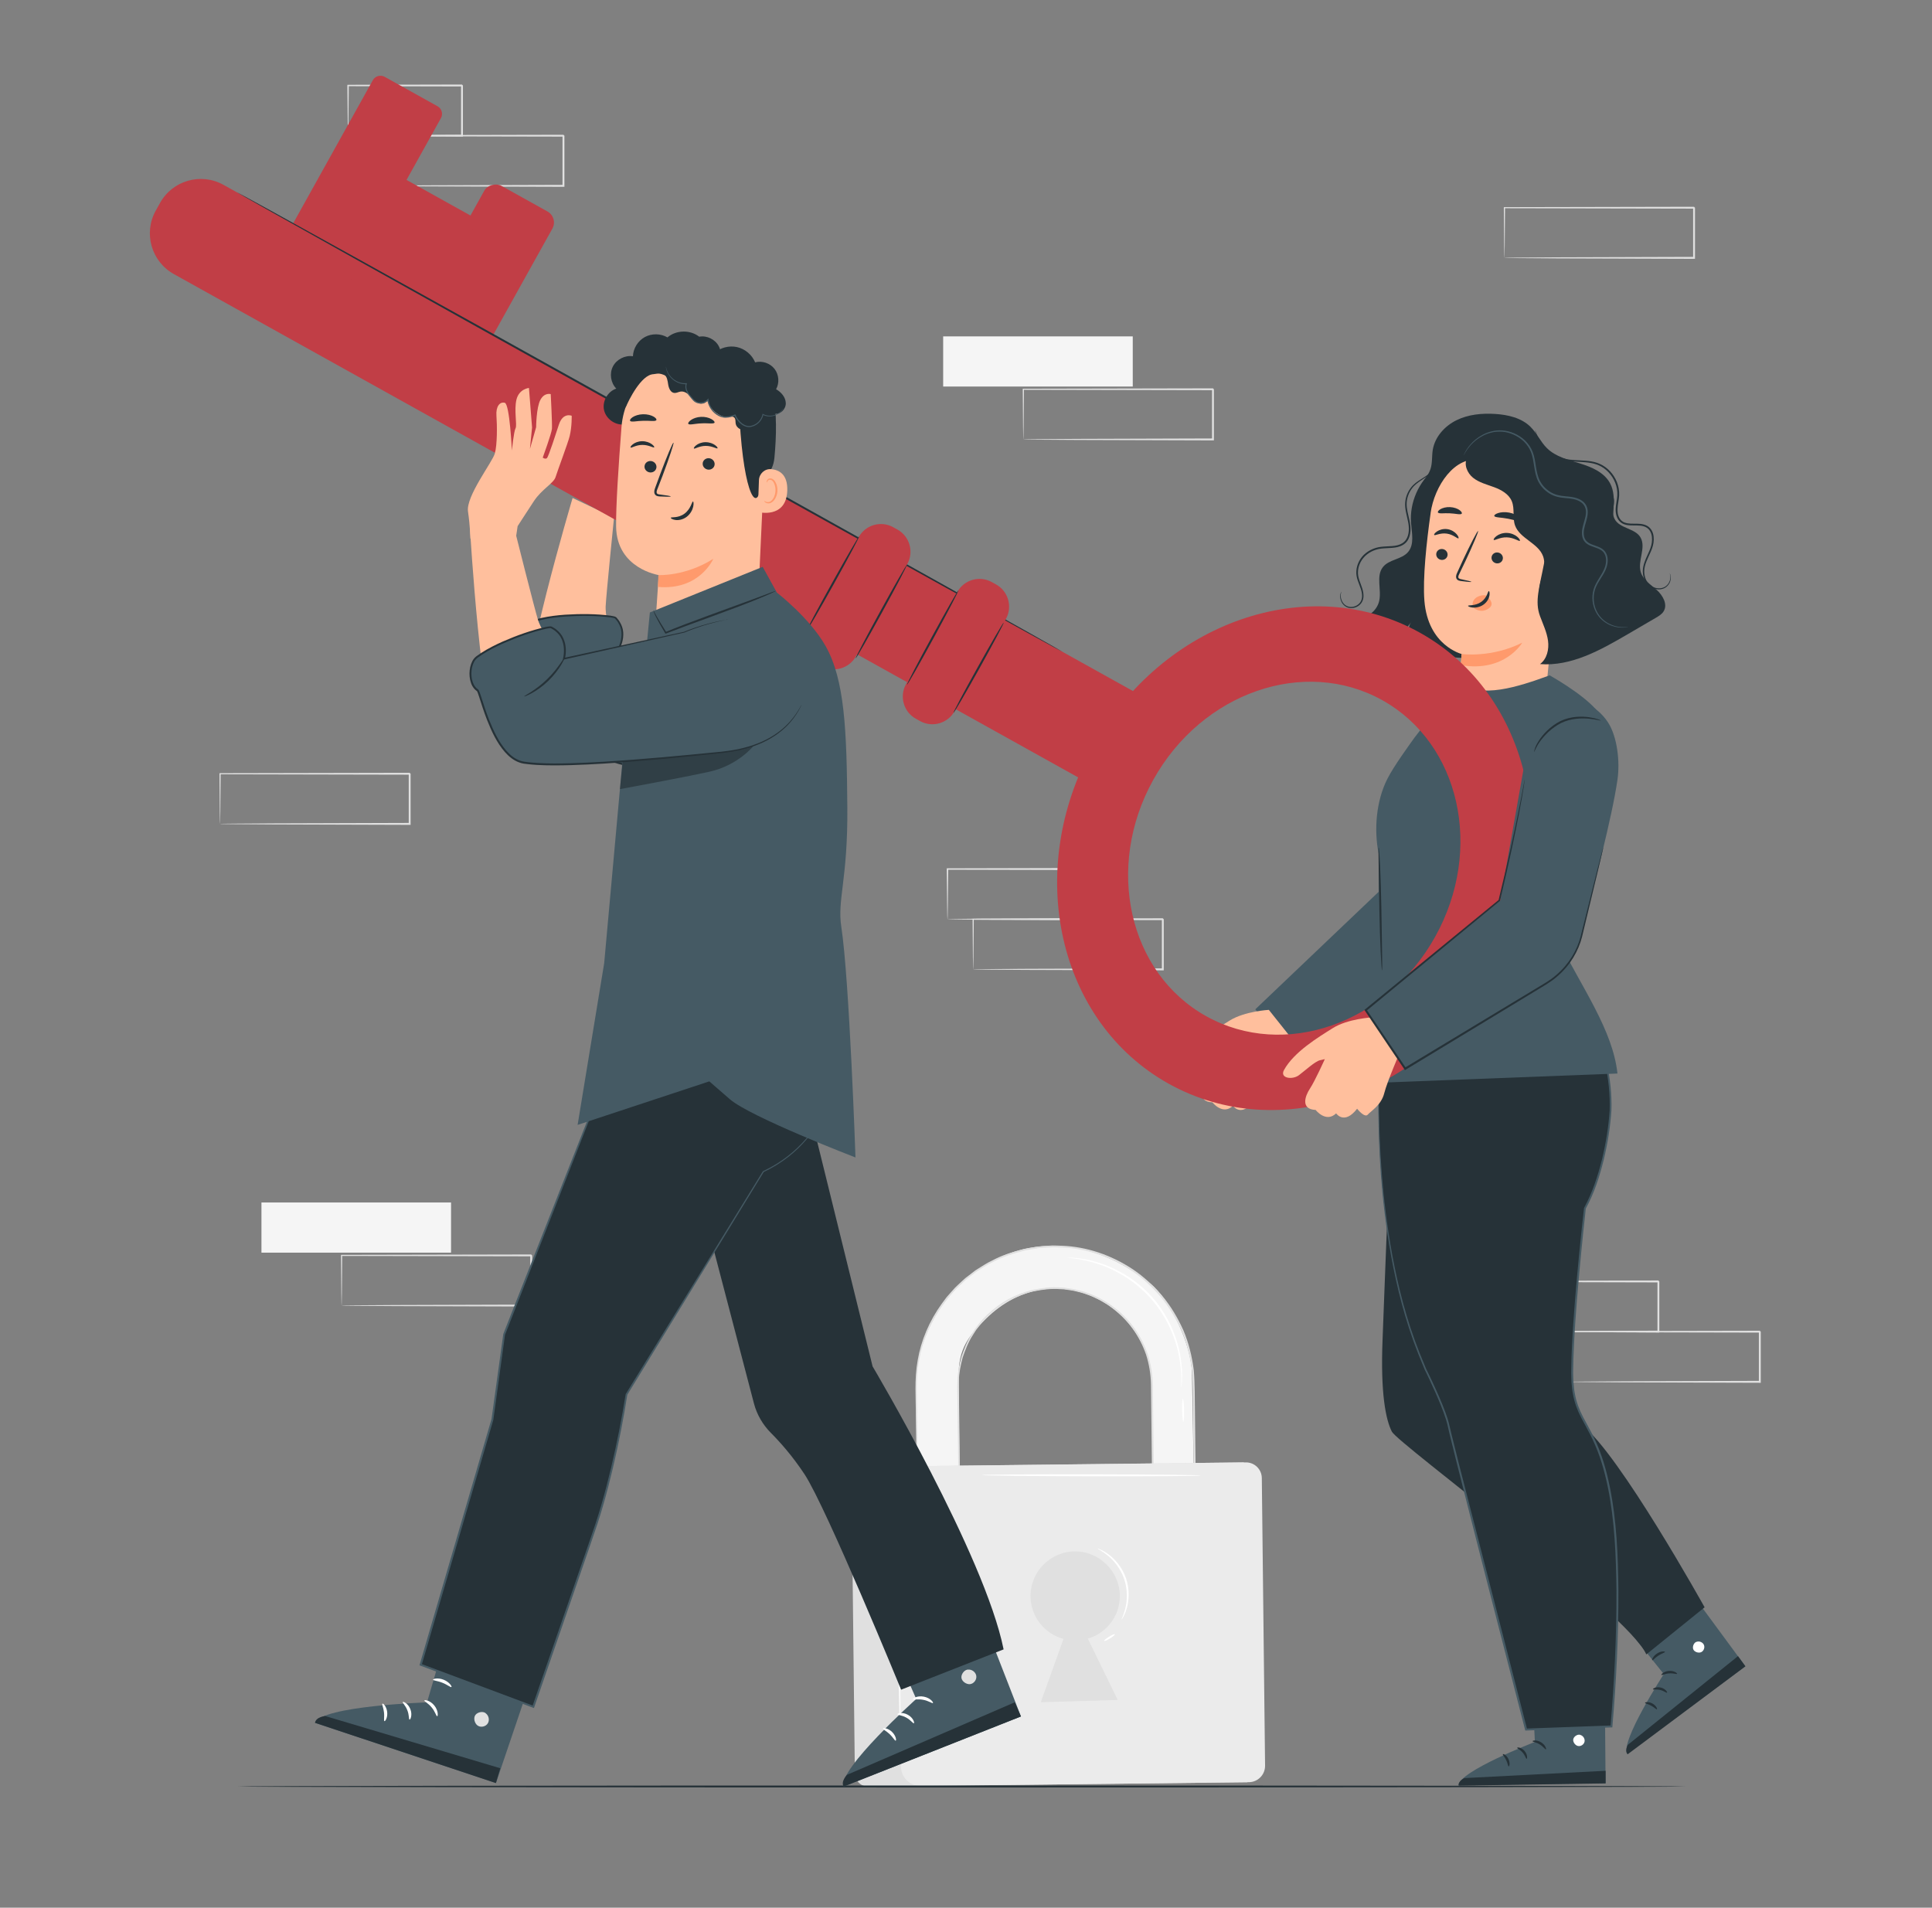 <svg xmlns="http://www.w3.org/2000/svg" viewBox="0 0 495.76 489.54"><rect x="0" y="0" width="495.76" height="489.54" fill="#808080" stroke="none"/><defs><style> .cls-1, .cls-2, .cls-3, .cls-4, .cls-5, .cls-6, .cls-7, .cls-8, .cls-9, .cls-10, .cls-11 { stroke-width: 0px; } .cls-2 { fill: #e0e0e0; } .cls-3 { fill: #f5f5f5; } .cls-4 { fill: #fff; } .cls-12 { opacity: .3; } .cls-5 { fill: #fafafa; } .cls-6 { fill: #263238; } .cls-7 { fill: #ebebeb; } .cls-8 { fill: #ff9a6c; } .cls-9 { fill: #455a64; } .cls-10 { fill: #ffbf9d; } .cls-11 { fill: #c13e46; } </style></defs><g id="Background_Complete" data-name="Background Complete"><path class="cls-2" d="m56.46,211.4s0-.08.02-.23c0-.17,0-.39.02-.66,0-.61.02-1.45.04-2.53.02-2.22.05-5.42.08-9.44l-.15.15c11.11.02,28.78.06,48.65.1-.11-.11.25.25-.24-.25h0v.82s0,.83,0,.83c0,.55,0,1.1,0,1.64,0,1.09,0,2.17,0,3.25,0,2.15,0,4.26,0,6.33l.24-.24c-13.85.04-25.98.08-34.67.11-4.33.03-7.81.05-10.23.07-1.18.01-2.11.02-2.77.03-.3,0-.54.01-.72.02-.16,0-.25.01-.26.02,0,0,.07.01.23.02.18,0,.41,0,.69.02.65,0,1.56.02,2.71.03,2.41.02,5.87.04,10.18.07,8.74.03,20.92.07,34.84.11h.24s0-.24,0-.24c0-2.07,0-4.18,0-6.33,0-1.07,0-2.16,0-3.25,0-.55,0-1.09,0-1.64v-.83s0-.41,0-.41v-.39h0v-.02h0c-.5-.5-.14-.14-.25-.25-19.87.04-37.54.07-48.65.1h-.15s0,.15,0,.15c.04,4.07.06,7.29.08,9.53.02,1.07.03,1.9.04,2.5,0,.26.01.47.02.63,0,.14,0,.21.01.2Z"></path><g><g><g><path class="cls-3" d="m235.74,414.16l11.02,4.73-.74-65.25c-.35-7.81,3.25-11.14,5.2-13.36,17.7-20.13,44.12-5.53,44.35,14.89l.66,58.31,10.71-.12-1.07-61.02c-.08-6.87-5.42-18.8-10.81-23.07-29.8-23.6-60.29.79-60,26.58l.66,58.31Z"></path><path class="cls-2" d="m235.74,414.16s0-.4,0-1.17c0-.77-.01-1.9-.02-3.39-.02-2.98-.06-7.35-.1-12.97-.05-5.62-.11-12.5-.18-20.48-.04-3.99-.08-8.25-.12-12.78.04-4.51-.41-9.33.52-14.27.86-4.93,2.93-9.89,6.14-14.31.41-.55.8-1.11,1.23-1.65.46-.51.92-1.03,1.38-1.55.88-1.08,1.99-1.96,3.01-2.95.52-.49,1.12-.88,1.67-1.33.58-.42,1.11-.91,1.74-1.27,1.23-.75,2.43-1.59,3.78-2.19,2.59-1.4,5.48-2.27,8.42-3.02.75-.12,1.5-.25,2.26-.37l1.13-.19c.38-.04.77-.05,1.15-.08.77-.05,1.54-.09,2.32-.14.78-.01,1.56.05,2.34.07,6.26.22,12.6,2.36,18.08,6.02,2.74,1.85,5.2,4.16,7.4,6.72,2.16,2.61,3.92,5.57,5.33,8.73,1.35,3.19,2.19,6.61,2.62,10.1.3,3.51.22,7.11.29,10.73.16,14.47.33,29.45.5,44.8.02,2.05.05,4.09.07,6.12l.25-.25c-3.64.04-7.23.08-10.71.12l.25.25c-.13-11.6-.26-22.94-.39-33.97-.06-5.51-.13-10.95-.19-16.29-.03-2.67-.06-5.32-.09-7.95-.07-2.65-.49-5.26-1.29-7.74-1.68-4.93-4.82-9.24-8.86-12.19-.51-.35-.99-.77-1.53-1.07l-1.6-.95c-1.11-.53-2.2-1.12-3.37-1.48-1.14-.46-2.33-.71-3.5-1-.59-.12-1.19-.18-1.79-.27l-.89-.13-.9-.04c-2.39-.19-4.75.13-7.02.59-2.27.53-4.42,1.39-6.42,2.45-3.94,2.23-7.24,5.37-9.4,9.07-1.16,1.8-1.91,3.79-2.57,5.74-.53,2-.94,4-.99,6.01-.02.5-.04,1-.06,1.49,0,.49.01.98.02,1.47.01.97.02,1.94.04,2.9.02,1.91.05,3.79.07,5.63.09,7.36.18,14.12.26,20.22.17,12.19.3,21.73.39,28.07l.07-.07c-3.64.06-6.31.1-8.08.13-.88.02-1.53.03-1.98.04-.44.01-.66.02-.66.02,0,0,.2,0,.63,0,.44,0,1.09,0,1.96,0,1.78-.01,4.46-.03,8.12-.05h.07s0-.07,0-.07c-.06-6.34-.14-15.88-.25-28.07-.06-6.1-.13-12.86-.2-20.22-.02-1.84-.04-3.72-.06-5.63,0-.96-.02-1.92-.03-2.9,0-.49,0-.98-.01-1.47.02-.49.04-.98.06-1.47.05-1.97.46-3.95.98-5.92.66-1.92,1.4-3.88,2.55-5.65,2.13-3.63,5.39-6.72,9.27-8.91,1.97-1.04,4.08-1.88,6.32-2.4,2.24-.45,4.56-.76,6.91-.57l.88.04.87.12c.58.09,1.17.15,1.75.27,1.15.29,2.32.53,3.44.98,1.15.36,2.22.94,3.31,1.45l1.57.93c.54.3,1,.7,1.5,1.05,3.96,2.91,7.04,7.14,8.69,11.98.78,2.43,1.2,5,1.26,7.6.03,2.63.06,5.28.09,7.95.06,5.34.12,10.78.18,16.29.12,11.03.25,22.37.38,33.97v.25s.25,0,.25,0c3.48-.04,7.07-.08,10.71-.12h.25s0-.25,0-.25c-.02-2.03-.05-4.07-.07-6.12-.18-15.35-.35-30.33-.51-44.8-.07-3.62,0-7.19-.3-10.77-.44-3.55-1.29-7.01-2.66-10.24-1.43-3.2-3.22-6.2-5.41-8.84-2.24-2.59-4.73-4.93-7.51-6.8-5.56-3.71-11.98-5.87-18.32-6.08-.79-.02-1.58-.08-2.37-.07l-2.69.17c-.49.06-.99.11-1.48.17l-2.25.37c-.35.07-.69.15-1.04.22-2.8.73-5.53,1.59-8,2.93-1.36.61-2.57,1.46-3.82,2.22-.64.36-1.17.86-1.76,1.29-.56.45-1.17.85-1.69,1.34-1.03,1-2.15,1.89-3.04,2.99-.47.53-.93,1.05-1.39,1.57-.43.55-.82,1.12-1.24,1.67-3.23,4.47-5.32,9.49-6.17,14.47-.92,5-.46,9.84-.48,14.36.06,4.54.12,8.82.17,12.82.11,7.99.21,14.88.29,20.51.08,5.61.15,9.97.19,12.94.03,1.47.04,2.59.06,3.35.01.75.03,1.13.03,1.13Z"></path></g><path class="cls-2" d="m218.92,375.83h97.3c1.88,0,3.4,1.52,3.4,3.4v74.93c0,2.07-1.68,3.74-3.74,3.74h-96.96v-82.07h0Z" transform="translate(543.26 830.66) rotate(179.35)"></path><path class="cls-7" d="m234.99,375.74h84.26c2.74,0,4.97,2.23,4.97,4.97v73.04c0,2.24-1.82,4.06-4.06,4.06h-85.3c-2.24,0-4.06-1.82-4.06-4.06v-73.81c0-2.32,1.88-4.2,4.2-4.2Z" transform="translate(559.72 830.38) rotate(179.35)"></path><path class="cls-2" d="m264.44,409.69c-.07-6.44,5.19-11.71,11.68-11.59,6.06.11,11.12,5.17,11.24,11.23.1,5.28-3.39,9.73-8.21,11.17l7.66,15.72-19.75.59,5.84-16.24c-4.81-1.31-8.4-5.64-8.46-10.88Z"></path></g><path class="cls-5" d="m231.11,450.63c.14,0,.03-14.29-.25-31.92-.28-17.63-.61-31.92-.75-31.91-.14,0-.03,14.29.25,31.92.28,17.62.61,31.91.75,31.91Z"></path><path class="cls-4" d="m251.95,378.52c0,.14,12.58.28,28.09.31,15.52.03,28.09-.06,28.09-.2,0-.14-12.57-.28-28.09-.31-15.51-.03-28.09.06-28.09.2Z"></path><path class="cls-4" d="m287.8,415.6s.21-.23.47-.72c.26-.49.58-1.22.86-2.18.56-1.89.8-4.75-.18-7.66-.99-2.91-2.93-5.03-4.52-6.19-.8-.59-1.5-.98-2-1.2-.5-.23-.8-.31-.81-.29-.04.08,1.09.55,2.59,1.77,1.49,1.2,3.31,3.28,4.26,6.07.94,2.79.77,5.55.32,7.41-.45,1.88-1.07,2.94-.98,2.98Z"></path><path class="cls-4" d="m283.33,421.08c.07.12.75-.17,1.5-.64.76-.47,1.31-.95,1.24-1.07-.07-.12-.75.17-1.5.64-.76.47-1.31.95-1.24,1.07Z"></path><path class="cls-4" d="m273.78,322.71s.69.09,1.93.25c1.24.15,3.03.47,5.16,1.11,4.25,1.23,9.97,4.08,14.49,9.2,4.51,5.13,6.63,11.16,7.32,15.53.36,2.2.45,4.01.45,5.26,0,1.25-.04,1.94,0,1.95.02,0,.04-.17.08-.5.03-.33.1-.81.11-1.44.06-1.26.03-3.09-.3-5.32-.61-4.43-2.7-10.59-7.29-15.81-4.6-5.21-10.45-8.05-14.77-9.21-2.17-.6-3.99-.86-5.24-.96-.63-.07-1.12-.06-1.45-.07-.33,0-.5,0-.51.02Z"></path><path class="cls-4" d="m303.65,364.86c.14,0,.22-1.34.19-2.98-.03-1.65-.18-2.98-.31-2.97-.14,0-.22,1.34-.19,2.99.03,1.65.18,2.98.31,2.97Z"></path></g><g><rect class="cls-3" x="242.02" y="86.31" width="48.65" height="12.87" transform="translate(532.69 185.5) rotate(180)"></rect><path class="cls-2" d="m262.59,112.74s0-.08.02-.23c0-.17,0-.39.02-.66,0-.61.02-1.45.04-2.53.02-2.22.05-5.42.08-9.44l-.15.15c11.11.02,28.78.06,48.65.1-.11-.11.25.25-.24-.25h0v.82s0,.83,0,.83c0,.55,0,1.1,0,1.64,0,1.09,0,2.17,0,3.25,0,2.15,0,4.26,0,6.33l.24-.24c-13.85.04-25.98.08-34.67.11-4.33.03-7.81.05-10.23.07-1.18.01-2.11.02-2.77.03-.3,0-.54.01-.72.02-.16,0-.25.01-.26.02,0,0,.07.01.23.02.18,0,.41,0,.69.02.65,0,1.56.02,2.71.03,2.41.02,5.87.04,10.18.07,8.74.03,20.92.07,34.84.11h.24s0-.24,0-.24c0-2.07,0-4.18,0-6.33,0-1.07,0-2.16,0-3.25,0-.55,0-1.09,0-1.64v-.83s0-.41,0-.41v-.39h0v-.02h0c-.5-.5-.14-.14-.25-.25-19.87.04-37.54.07-48.65.1h-.15s0,.15,0,.15c.04,4.07.06,7.29.08,9.53.02,1.07.03,1.9.04,2.5,0,.26.01.47.02.63,0,.14,0,.21.01.2Z"></path></g><g><rect class="cls-3" x="67.08" y="308.57" width="48.65" height="12.87" transform="translate(182.82 630.01) rotate(180)"></rect><path class="cls-2" d="m87.65,335s0-.08.02-.23c0-.17,0-.39.02-.66,0-.61.02-1.45.04-2.53.02-2.22.05-5.42.08-9.44l-.15.15c11.11.02,28.78.06,48.65.1-.11-.11.25.25-.24-.25h0v.82s0,.83,0,.83c0,.55,0,1.1,0,1.64,0,1.09,0,2.17,0,3.25,0,2.15,0,4.26,0,6.33l.24-.24c-13.85.04-25.98.08-34.67.11-4.33.03-7.81.05-10.23.07-1.18.01-2.11.02-2.77.03-.3,0-.54.01-.72.02-.16,0-.25.01-.26.02,0,0,.07.01.23.02.18,0,.41,0,.69.02.65,0,1.56.02,2.71.03,2.41.02,5.87.04,10.18.07,8.74.03,20.92.07,34.84.11h.24s0-.24,0-.24c0-2.07,0-4.18,0-6.33,0-1.07,0-2.16,0-3.25,0-.55,0-1.09,0-1.64v-.83s0-.41,0-.41v-.39h0v-.02h0c-.5-.5-.14-.14-.25-.25-19.87.04-37.54.07-48.65.1h-.15s0,.15,0,.15c.04,4.07.06,7.29.08,9.53.02,1.07.03,1.9.04,2.5,0,.26.01.47.02.63,0,.14,0,.21.01.2Z"></path></g><path class="cls-2" d="m386.04,66.15s.01-.08.02-.23c0-.17,0-.39.02-.66,0-.61.02-1.45.04-2.53.02-2.22.05-5.42.08-9.44l-.15.15c11.11.02,28.78.06,48.65.1-.11-.11.25.25-.24-.25h0v1.65c0,.55,0,1.1,0,1.64,0,1.09,0,2.17,0,3.25,0,2.15,0,4.26,0,6.33l.24-.24c-13.85.04-25.98.08-34.67.11-4.33.03-7.81.05-10.23.07-1.18.01-2.11.02-2.77.03-.3,0-.54.01-.72.02-.16,0-.25.01-.26.02,0,0,.07.01.23.02.18,0,.41,0,.69.02.65,0,1.56.02,2.71.03,2.41.02,5.87.04,10.18.07,8.74.03,20.92.07,34.84.11h.24s0-.24,0-.24c0-2.07,0-4.18,0-6.33,0-1.07,0-2.16,0-3.25,0-.55,0-1.09,0-1.64v-.83s0-.41,0-.41v-.39h0v-.02h0c-.5-.5-.14-.14-.25-.25-19.87.04-37.54.07-48.65.1h-.15s0,.15,0,.15c.04,4.07.06,7.29.08,9.53.02,1.07.03,1.9.04,2.5,0,.26.01.47.02.63,0,.14,0,.21.01.2Z"></path><g><path class="cls-2" d="m95.93,47.67s0-.08.01-.23c0-.17,0-.39.02-.66,0-.61.02-1.45.04-2.53.02-2.22.05-5.42.08-9.44l-.15.15c11.11.02,28.78.06,48.65.1-.11-.11.25.25-.24-.25h0v.41s0,.41,0,.41v.83c0,.55,0,1.1,0,1.64,0,1.09,0,2.17,0,3.25,0,2.15,0,4.26,0,6.33l.24-.24c-13.85.04-25.98.08-34.67.11-4.33.03-7.81.05-10.23.07-1.18.01-2.11.02-2.77.03-.3,0-.54.01-.72.02-.16,0-.25.01-.26.02,0,0,.07.01.23.02.18,0,.41,0,.69.02.65,0,1.56.02,2.72.03,2.41.02,5.87.04,10.18.07,8.74.03,20.92.07,34.84.11h.24s0-.24,0-.24c0-2.07,0-4.18,0-6.33,0-1.07,0-2.16,0-3.25,0-.55,0-1.09,0-1.64v-.83s0-.41,0-.41v-.39h0v-.02h0c-.5-.5-.14-.14-.25-.25-19.87.04-37.54.07-48.65.1h-.15s0,.15,0,.15c.04,4.07.06,7.29.08,9.53.02,1.07.03,1.9.04,2.5,0,.26.01.47.02.63,0,.14,0,.21.02.2Z"></path><path class="cls-2" d="m89.33,34.8s.01-.09.02-.24c0-.18.01-.41.02-.68.01-.63.03-1.49.04-2.58.02-2.26.06-5.44.1-9.36l-.18.18c7.57.02,17.88.04,29.23.07.22.22-.3-.3-.25-.25h0v.42s0,.42,0,.42v.84c0,.56,0,1.12,0,1.67,0,1.11,0,2.2,0,3.28,0,2.15,0,4.24,0,6.24l.24-.24c-8.44.05-15.7.08-20.91.11-2.57.03-4.63.05-6.09.07-.68.01-1.23.02-1.64.03-.38,0-.58.02-.59.03,0,0,.17.02.53.03.4,0,.93.02,1.59.03,1.45.02,3.49.04,6.04.07,5.25.03,12.57.07,21.07.11h.24s0-.24,0-.24c0-2,0-4.09,0-6.24,0-1.08,0-2.17,0-3.28,0-.55,0-1.11,0-1.67v-.84s0-.42,0-.42v-.4h0v-.02h0c.05.05-.47-.47-.25-.25-11.35.03-21.66.05-29.23.07h-.18s0,.18,0,.18c.04,3.96.07,7.19.1,9.47.02,1.07.03,1.92.04,2.54.01.58.03.87.04.86Z"></path></g><g><path class="cls-2" d="m402.93,354.57s0-.08.01-.23c0-.17,0-.39.02-.66,0-.61.02-1.45.04-2.53.02-2.22.05-5.42.08-9.44l-.15.15c11.11.02,28.78.06,48.65.1-.11-.11.25.25-.25-.25h0v.41s0,.41,0,.41v.83c0,.55,0,1.1,0,1.64,0,1.09,0,2.17,0,3.25,0,2.15,0,4.26,0,6.33l.24-.24c-13.85.04-25.98.08-34.67.11-4.33.03-7.81.05-10.23.07-1.18.01-2.11.02-2.77.03-.3,0-.54.01-.72.02-.16,0-.25.01-.26.02,0,0,.07.01.23.02.18,0,.41,0,.69.02.65,0,1.56.02,2.72.03,2.41.02,5.87.04,10.18.07,8.74.03,20.92.07,34.84.11h.24s0-.24,0-.24c0-2.07,0-4.18,0-6.33,0-1.07,0-2.16,0-3.25,0-.55,0-1.09,0-1.64v-.83s0-.41,0-.41v-.39h0v-.02h0c-.5-.5-.14-.14-.25-.25-19.87.04-37.54.07-48.65.1h-.15s0,.15,0,.15c.04,4.07.06,7.29.08,9.53.02,1.07.03,1.9.04,2.5,0,.26.01.47.02.63,0,.14.01.21.02.2Z"></path><path class="cls-2" d="m396.33,341.69s.01-.09.02-.24c0-.18.01-.41.02-.68.01-.63.03-1.49.04-2.58.02-2.26.06-5.44.1-9.36l-.18.18c7.57.02,17.88.04,29.23.07.22.22-.3-.3-.25-.25h0v.42s0,.42,0,.42v.84c0,.56,0,1.12,0,1.67,0,1.11,0,2.2,0,3.28,0,2.15,0,4.24,0,6.24l.24-.24c-8.44.05-15.7.08-20.91.11-2.57.03-4.63.05-6.09.07-.68.01-1.23.02-1.64.03-.38,0-.58.02-.59.03,0,0,.17.02.53.03.4,0,.93.02,1.59.03,1.45.02,3.49.04,6.04.07,5.25.03,12.57.07,21.07.11h.24s0-.24,0-.24c0-2,0-4.09,0-6.24,0-1.08,0-2.17,0-3.28,0-.55,0-1.11,0-1.67v-.84s0-.42,0-.42v-.4h0v-.02h0c.05.05-.47-.47-.25-.25-11.35.03-21.66.05-29.23.07h-.18s0,.18,0,.18c.04,3.96.07,7.19.1,9.47.02,1.07.03,1.92.04,2.54.01.58.03.87.04.86Z"></path></g><g><path class="cls-2" d="m249.73,248.73s0-.08.01-.23c0-.17,0-.39.02-.66,0-.61.02-1.45.04-2.53.02-2.22.05-5.42.08-9.44l-.15.15c11.11.02,28.78.06,48.65.1-.11-.11.25.25-.24-.25h0v.41s0,.41,0,.41v.83c0,.55,0,1.1,0,1.64,0,1.09,0,2.17,0,3.25,0,2.15,0,4.26,0,6.33l.24-.24c-13.85.04-25.98.08-34.67.11-4.33.03-7.81.05-10.23.07-1.18.01-2.11.02-2.77.03-.3,0-.54.01-.72.02-.16,0-.25.01-.26.02,0,0,.07.01.23.02.18,0,.41,0,.69.02.65,0,1.56.02,2.71.03,2.41.02,5.87.04,10.18.07,8.74.03,20.92.07,34.84.11h.24s0-.24,0-.24c0-2.07,0-4.18,0-6.33,0-1.07,0-2.16,0-3.25,0-.55,0-1.09,0-1.64v-.83s0-.41,0-.41v-.39h0v-.02h0c-.5-.5-.14-.14-.25-.25-19.87.04-37.54.07-48.65.1h-.15s0,.15,0,.15c.04,4.07.06,7.29.08,9.53.02,1.07.03,1.9.04,2.5,0,.26.01.47.02.63,0,.14,0,.21.02.2Z"></path><path class="cls-2" d="m243.14,235.86s.01-.09.02-.24c0-.18.01-.41.02-.68.01-.63.03-1.49.04-2.58.02-2.26.06-5.44.1-9.36l-.18.18c7.57.02,17.88.04,29.23.07.22.22-.3-.3-.25-.25h0v.42s0,.42,0,.42v.84c0,.56,0,1.12,0,1.67,0,1.11,0,2.2,0,3.28,0,2.15,0,4.24,0,6.24l.24-.24c-8.44.05-15.7.08-20.91.11-2.57.03-4.63.05-6.09.07-.68.01-1.23.02-1.64.03-.38,0-.58.02-.59.03,0,0,.17.02.53.03.4,0,.93.02,1.59.03,1.45.02,3.49.04,6.04.07,5.25.03,12.57.07,21.07.11h.24s0-.24,0-.24c0-2,0-4.09,0-6.24,0-1.08,0-2.17,0-3.28,0-.55,0-1.11,0-1.67v-.84s0-.42,0-.42v-.4h0v-.02h0c.05.05-.47-.47-.25-.25-11.35.03-21.66.05-29.23.07h-.18s0,.18,0,.18c.04,3.96.07,7.19.1,9.47.02,1.07.03,1.92.04,2.54.01.58.03.87.04.86Z"></path></g></g><g id="Floor"><path class="cls-6" d="m60.9,458.43c0,.14,83.23.26,185.87.26s185.88-.12,185.88-.26-83.21-.26-185.88-.26-185.87.12-185.87.26Z"></path></g><g id="Characters"><g><g><g><path class="cls-9" d="m429.87,403.14l17.97,24.41-30.26,22.52c-1.97-3.02,9.36-20.48,9.36-20.48l-12.16-15.17,15.08-11.29Z"></path><path class="cls-4" d="m435.33,421.32c.7-.28,1.6.08,1.9.77.3.69-.05,1.61-.75,1.89-.7.29-1.79-.11-2.01-.83-.22-.72.25-1.77,1-1.88"></path><path class="cls-6" d="m447.89,427.6l-1.91-2.62-28.27,22.76s-.9,1.59-.04,2.42l30.22-22.57Z"></path><path class="cls-6" d="m426.34,429.81c.11.14.9-.34,1.98-.4,1.08-.09,1.93.27,2.02.11.11-.13-.76-.85-2.07-.75-1.31.09-2.07.93-1.94,1.04Z"></path><path class="cls-6" d="m424.15,433.48c.07.17.9-.06,1.87.19.97.22,1.6.8,1.75.69.16-.08-.39-1.02-1.59-1.31-1.21-.3-2.12.28-2.02.43Z"></path><path class="cls-6" d="m425.17,438.62c.16-.07-.19-.96-1.17-1.49-.98-.53-1.91-.33-1.88-.16,0,.18.78.28,1.58.73.81.43,1.32,1.02,1.47.92Z"></path><path class="cls-6" d="m423.96,426.04c.16.09.69-.62,1.57-1.18.87-.58,1.72-.79,1.71-.97,0-.17-1.04-.25-2.06.43-1.03.67-1.37,1.66-1.21,1.72Z"></path></g><path class="cls-6" d="m356.72,301c-.55,3.06-1.4,29.09-1.95,42.82s.82,20.49,2.39,23.56c1.57,3.07,60.78,46.71,65.29,57.16l14.96-12.09s-21.96-39.5-31.38-46.67c-9.42-7.17-27.42-13.77-27.42-13.77l5.12-75.19-24.59-1.34-2.42,25.52Z"></path><g><g><path class="cls-9" d="m411.74,427.27l.26,30.32-37.72.52c.17-3.61,19.58-11.11,19.58-11.11l-.96-19.42,18.83-.31Z"></path><path class="cls-4" d="m405.51,445.2c.73.19,1.25,1,1.09,1.74-.16.74-.98,1.27-1.72,1.09-.74-.18-1.38-1.13-1.14-1.85.24-.72,1.24-1.29,1.91-.94"></path><path class="cls-6" d="m412.01,457.65v-3.25s-36.26,1.88-36.26,1.88c0,0-1.66.76-1.45,1.94l37.71-.58Z"></path><path class="cls-6" d="m393.26,446.81c0,.18.93.25,1.85.83.93.56,1.41,1.35,1.58,1.27.17-.04-.12-1.14-1.24-1.82-1.11-.69-2.22-.46-2.18-.29Z"></path><path class="cls-6" d="m389.33,448.5c-.04.18.76.48,1.4,1.25.66.75.83,1.59,1.01,1.58.17.03.29-1.05-.52-2-.8-.95-1.89-1.01-1.89-.84Z"></path><path class="cls-6" d="m387.15,453.27c.17.04.41-.89-.08-1.89-.48-1.01-1.35-1.39-1.43-1.24-.1.15.46.69.85,1.52.41.82.47,1.6.65,1.61Z"></path><path class="cls-6" d="m393.53,442.36c.08.17.92-.1,1.96-.04,1.04.04,1.86.37,1.95.21.1-.13-.7-.81-1.92-.85-1.23-.06-2.08.54-1.99.68Z"></path></g><path class="cls-6" d="m353.99,272.37c0,1.78-2.87,46.58,11.78,78.97,0,0,5.07,10.14,5.96,14.57.89,4.44,19.88,77.9,19.88,77.9l21.9-.8s3.51-36.81-.04-58.11c-3.55-21.3-10.03-18.82-10.03-32.57s3.27-42.29,3.27-42.29c0,0,4.78-7.8,6.41-22.9,1.32-12.27-4.45-25.42-4.45-25.42l-5.72-10.11-48.31-2.53-.65,23.29Z"></path><path class="cls-9" d="m353.99,272.37s0-.52.01-1.52c.02-1.02.05-2.52.1-4.48.1-3.95.24-9.77.43-17.29v-.12s.12,0,.12,0c11.87.6,28.36,1.44,48.31,2.46h.11s.05.1.05.1c1.78,3.14,3.72,6.57,5.73,10.11h0s0,.02,0,.02c1.44,3.48,2.6,7.19,3.44,11.08.86,3.89,1.34,7.99,1.21,12.19-.27,4.2-.95,8.43-1.97,12.69-1.06,4.25-2.41,8.53-4.63,12.57l.03-.1c-.83,7.46-1.59,15.19-2.25,23.15-.32,3.98-.61,8.02-.8,12.11-.1,2.04-.17,4.1-.19,6.17-.04,1.04.04,2.06.06,3.1.11,1.03.16,2.07.38,3.08.36,2.04,1.1,4.01,2.07,5.87.97,1.87,2.06,3.72,2.97,5.67,1.86,3.9,3.06,8.11,3.93,12.4,1.74,8.6,2.1,17.54,2.19,26.54.04,11.9-.56,23.57-1.54,34.87l-.02.23h-.23c-7.46.28-14.77.54-21.9.8h-.21s-.05-.19-.05-.19c-6.34-24.61-12.27-47.61-17.48-68.29-.64-2.59-1.27-5.14-1.9-7.65-.32-1.27-.53-2.53-.92-3.73-.38-1.21-.83-2.39-1.29-3.55-.94-2.32-1.95-4.57-2.98-6.76-.26-.55-.52-1.09-.78-1.63-.27-.53-.53-1.08-.74-1.64-.45-1.11-.9-2.2-1.34-3.29-3.45-8.73-5.49-17.2-6.92-24.93-2.8-15.51-3.17-28.13-3.3-36.73-.06-8.63.29-13.31.29-13.31,0,0,0,.29,0,.87-.02.59-.04,1.44-.07,2.55-.06,2.25-.1,5.58-.04,9.88.18,8.6.61,21.21,3.45,36.68,1.45,7.71,3.5,16.16,6.96,24.85.44,1.08.89,2.17,1.34,3.27.21.56.46,1.09.74,1.63.26.54.52,1.09.79,1.63,1.04,2.2,2.06,4.45,3.01,6.78.47,1.17.92,2.36,1.31,3.58.4,1.23.62,2.51.94,3.75.63,2.51,1.26,5.06,1.91,7.65,5.31,20.66,11.22,43.66,17.55,68.27l-.26-.19c7.13-.26,14.44-.53,21.9-.8l-.25.24c.97-11.27,1.57-22.94,1.53-34.81-.1-8.98-.45-17.9-2.18-26.44-.86-4.26-2.06-8.43-3.89-12.28-.9-1.93-1.98-3.76-2.96-5.66-.99-1.89-1.75-3.92-2.12-6.02-.23-1.04-.28-2.1-.39-3.14-.02-1.05-.1-2.1-.06-3.14.02-2.08.09-4.14.19-6.19.2-4.1.49-8.14.81-12.12.66-7.96,1.43-15.7,2.27-23.17v-.05s.03-.05.03-.05c2.16-3.93,3.53-8.22,4.59-12.42,1.01-4.22,1.7-8.46,1.97-12.6.13-4.15-.33-8.22-1.18-12.08-.83-3.87-1.98-7.57-3.4-11.01v.02c-1.99-3.54-3.92-6.98-5.7-10.12l.16.1c-19.95-1.08-36.44-1.97-48.3-2.61l.12-.11c-.23,7.51-.41,13.33-.54,17.28-.07,1.96-.12,3.46-.15,4.48-.04,1.01-.07,1.52-.07,1.52Z"></path></g></g><g><path class="cls-9" d="m369.7,180.61s13.05-2.3,11.79,14.43c-.75,10.02-3.7,27.16-5.33,38.11-.56,3.79-1.8,10.57-6.81,14.55l-35.9,24.85-11.33-13.55,32.06-30.54,5.04-30.2,10.48-17.66Z"></path><g><g><path class="cls-6" d="m368.18,120.31c-4.14,3.26-6.51,8.66-6.1,13.92.2,2.55.9,5.47-.76,7.42-1.64,1.93-4.88,1.87-6.45,3.86-1.86,2.34-.3,5.82-.97,8.73-.62,2.73-3.51,4.75-6.29,4.39,3.26,2.66,7.27,4.4,11.44,4.96,1.07-1.37,2.13-2.74,3.2-4.11-1.21,1.44-.89,3.73.28,5.2,1.17,1.47,2.99,2.27,4.78,2.84,8.57,2.72,18.39,1.12,25.65-4.17"></path><path class="cls-6" d="m416.2,142.88c-.64-1.96-1.71-3.77-2.14-5.79-.93-4.33,1.18-9.2-.92-13.1-1.5-2.77-4.68-4.13-7.69-5.06-3.01-.93-6.24-1.71-8.49-3.92-1.65-1.62-2.58-3.85-4.23-5.48-2.34-2.32-5.79-3.1-9.08-3.31-3.38-.21-6.87.12-9.9,1.61-3.04,1.49-5.56,4.29-6.1,7.63-.26,1.63-.06,3.33-.58,4.9-.56,1.72-1.92,3.06-2.75,4.67-1.76,3.4-.81,7.98,2.17,10.4l23.18,29.94c4.87,1.84,16.67-.39,20.43-3.98,3.76-3.6,7.72-13.56,6.11-18.51Z"></path><path class="cls-10" d="m367.1,131.63c.96-6.8,6.13-14.83,12.88-13.59l20.84,7.01c2.05.38.58,3.72.38,5.8l-4.53,47s2.81,2.01,3.82,1.62c.26-.1.49.19.34.42-2.5,3.63-14.32,19.52-26.49,14.67-2.72-1.08.28-9.65-.03-12.83l.36-8.11c.27-4.14.4-5.84.39-5.8,0,0-8.62-2.12-9.55-13.64-.46-5.73.53-14.99,1.6-22.55Z"></path><path class="cls-6" d="m368.55,142.09c-.09.77.49,1.48,1.29,1.58.8.1,1.52-.43,1.61-1.2.09-.77-.49-1.48-1.29-1.58-.8-.11-1.52.43-1.61,1.2Z"></path><path class="cls-6" d="m382.74,142.98c-.09.77.49,1.48,1.29,1.58.8.1,1.52-.43,1.61-1.2.09-.77-.49-1.48-1.29-1.58-.8-.11-1.52.43-1.61,1.2Z"></path><path class="cls-6" d="m368.02,137.27c.16.27,1.52-.59,3.22-.34,1.7.22,2.79,1.41,3.01,1.2.11-.09-.02-.56-.5-1.09-.46-.53-1.31-1.11-2.37-1.26-1.06-.14-2.02.18-2.61.57-.6.39-.84.8-.76.92Z"></path><path class="cls-6" d="m383.3,138.54c.2.25,1.54-.72,3.37-.65,1.83.05,3.13,1.11,3.34.88.1-.1-.09-.54-.66-1.02-.55-.48-1.52-.96-2.66-1-1.14-.04-2.12.37-2.69.81-.58.44-.79.86-.7.97Z"></path><path class="cls-6" d="m377.56,149.31c.01-.09-.95-.33-2.52-.66-.4-.07-.77-.18-.82-.46-.07-.3.13-.72.36-1.17.45-.94.93-1.93,1.42-2.96,1.98-4.22,3.45-7.71,3.28-7.79-.17-.08-1.92,3.28-3.9,7.5-.48,1.04-.94,2.04-1.37,2.99-.19.44-.49.94-.33,1.56.08.31.36.55.61.64.25.1.48.12.67.15,1.59.21,2.57.29,2.59.2Z"></path><path class="cls-8" d="m375.05,167.82s7.62,1.08,15.56-2.9c0,0-4.45,7.7-15.76,5.76l.2-2.86Z"></path><path class="cls-8" d="m382.36,153.89c-.21-.36-.44-.75-.81-.96-.4-.23-.9-.22-1.36-.14-.67.12-1.32.41-1.78.91-.46.5-.68,1.24-.45,1.88h0c.18.66,1.16,1.02,1.83,1.13.67.12,1.37-.08,1.96-.41.5-.28.98-.73,1-1.3.02-.4-.19-.77-.39-1.12Z"></path><path class="cls-6" d="m382.04,151.68c-.25-.03-.39,1.67-1.94,2.77-1.55,1.1-3.35.77-3.39,1.01-.03.11.38.36,1.15.44.75.08,1.87-.07,2.82-.75.95-.67,1.41-1.64,1.52-2.33.12-.71-.04-1.15-.16-1.14Z"></path><path class="cls-6" d="m383.44,132.39c.12.44,1.71.36,3.53.72,1.83.33,3.28.98,3.55.62.12-.17-.11-.6-.67-1.06-.56-.46-1.48-.92-2.58-1.13-1.1-.21-2.12-.11-2.82.11-.7.22-1.06.53-1.01.74Z"></path><path class="cls-6" d="m368.99,131.52c.29.38,1.55.11,3.04.2,1.49.05,2.73.45,3.05.1.14-.17-.03-.54-.55-.92-.52-.38-1.4-.72-2.43-.77-1.02-.05-1.93.21-2.48.53-.55.33-.75.68-.63.87Z"></path><path class="cls-6" d="m405.42,126.68c-1.05-1.62-2.94-2.45-4.74-3.15-7.76-3-15.89-5.07-24.14-6.15-1.03,1.69-.08,4,1.47,5.23,1.55,1.23,3.54,1.72,5.4,2.41,1.86.69,3.76,1.76,4.52,3.59.81,1.94.13,4.25.84,6.23,1.23,3.41,5.99,4.51,7.2,7.93.91,2.59-.58,5.34-.96,8.05-.42,3.08.72,6.33,2.97,8.47,1.78,1.69,4.21,2.63,6.65,2.68.56-9.79,1.13-19.57,1.69-29.36.12-2.04.2-4.23-.92-5.95Z"></path><path class="cls-6" d="m425.14,151.41c-1.55-1.39-3.48-2.58-4.1-4.57-.9-2.89,1.42-6.28-.07-8.91-1.36-2.4-5.37-2.28-6.64-4.73-.99-1.91.15-3.61-.23-5.29-.38-1.68-2.76-3.15-4.47-2.95l-13.37,19.37c-1.24,6.5-2.49,9.96-1.09,13.76.77,2.09,1.76,4.12,2.06,6.32.3,2.2-.26,4.69-2.06,6,7.99.63,15.48-3.56,22.4-7.6,2.44-1.43,4.88-2.85,7.33-4.28.76-.45,1.56-.92,2.01-1.68,1.07-1.78-.22-4.06-1.77-5.45Z"></path><path class="cls-9" d="m417.77,160.85s-.28.11-.85.16c-.57.06-1.43.08-2.49-.18-1.05-.26-2.33-.79-3.47-1.87-1.14-1.06-2.06-2.71-2.29-4.67-.11-.98-.04-2.03.26-3.07.31-1.04.89-2.01,1.48-2.97.59-.96,1.23-1.95,1.53-3.08.29-1.11.3-2.43-.43-3.39-.73-.97-2.08-1.21-3.33-1.72-.63-.25-1.28-.64-1.7-1.26-.42-.62-.56-1.38-.55-2.1.02-1.46.64-2.8.91-4.16.14-.68.19-1.39.01-2.04-.17-.65-.58-1.23-1.15-1.62-1.15-.82-2.63-.96-4.04-1.08-1.43-.1-2.92-.42-4.12-1.21-1.22-.75-2.19-1.83-2.82-3.06-.62-1.24-.84-2.57-1.04-3.83-.19-1.26-.37-2.49-.78-3.59-.42-1.1-1.09-2.06-1.88-2.83-1.61-1.53-3.65-2.35-5.53-2.5-1.89-.16-3.61.34-4.95,1.03-1.35.69-2.36,1.56-3.08,2.34-1.44,1.6-1.84,2.76-1.9,2.73,0,0,.02-.07.08-.21.06-.13.14-.34.28-.59.26-.51.7-1.23,1.42-2.05.71-.82,1.72-1.72,3.09-2.45,1.36-.73,3.12-1.27,5.1-1.13,1.95.14,4.07.96,5.77,2.55.83.81,1.55,1.81,1.99,2.97.45,1.16.63,2.42.82,3.67.2,1.25.43,2.54,1.01,3.7.59,1.15,1.51,2.16,2.66,2.87,1.14.74,2.5,1.03,3.92,1.14,1.4.13,2.98.25,4.27,1.16.64.44,1.14,1.12,1.33,1.88.2.76.14,1.53,0,2.25-.29,1.44-.9,2.74-.91,4.08-.01.66.12,1.32.47,1.83.35.52.9.86,1.5,1.11.6.25,1.24.42,1.86.69.62.25,1.23.62,1.64,1.18.84,1.13.8,2.58.48,3.75-.33,1.22-1.01,2.22-1.6,3.18-.6.96-1.17,1.89-1.47,2.87-.3.98-.37,1.99-.28,2.93.19,1.89,1.06,3.48,2.14,4.52,1.08,1.05,2.31,1.6,3.34,1.88,2.09.53,3.3.1,3.3.19Z"></path><path class="cls-6" d="m428.43,147.08s.16.2.26.65c.1.45.09,1.19-.34,1.98-.22.38-.55.78-1.02,1.08-.47.29-1.06.47-1.71.45-1.27.01-2.77-.75-3.5-2.22-.37-.72-.57-1.56-.57-2.44,0-.88.23-1.78.56-2.64.63-1.73,1.79-3.41,1.81-5.44.02-.98-.21-2.04-.93-2.75-.71-.72-1.81-.9-2.9-.91-1.1-.04-2.29.1-3.46-.36-.57-.23-1.09-.66-1.42-1.2-.34-.54-.51-1.15-.58-1.76-.15-1.25.14-2.43.29-3.55.18-1.13.11-2.24-.18-3.29-.59-2.1-2-3.87-3.72-4.88-1.73-1.04-3.74-1.16-5.54-1.27-1.82-.1-3.57-.21-5.06-.8-1.49-.55-2.68-1.39-3.58-2.25-.91-.86-1.53-1.76-1.96-2.52-.85-1.55-.95-2.54-.95-2.54.06-.02.23.95,1.11,2.45.45.74,1.07,1.6,1.98,2.42.9.82,2.07,1.62,3.52,2.13,1.44.55,3.14.64,4.97.72,1.8.09,3.88.18,5.74,1.28,1.83,1.06,3.31,2.91,3.94,5.13.31,1.1.39,2.32.2,3.48-.15,1.16-.42,2.31-.29,3.44.11,1.13.7,2.2,1.72,2.59,1.01.41,2.17.3,3.29.33,1.11.01,2.37.19,3.21,1.05.84.84,1.07,2.03,1.04,3.07-.02,1.07-.34,2.08-.73,2.98-.39.91-.82,1.75-1.15,2.59-.33.84-.55,1.68-.56,2.5,0,.82.17,1.61.5,2.28.66,1.37,2.02,2.1,3.21,2.11.6.02,1.15-.13,1.59-.38.44-.26.76-.62.98-.98.43-.73.48-1.44.41-1.87-.07-.45-.19-.66-.17-.67Z"></path><path class="cls-6" d="m344.2,151.86c.07,0-.43.77.03,2.09.23.62.75,1.38,1.66,1.68.89.3,2.12.07,2.93-.8.41-.43.65-1.02.69-1.67.04-.65-.09-1.34-.31-2.02-.42-1.35-1.29-2.83-1.16-4.59.1-1.71.96-3.46,2.43-4.62.73-.58,1.58-1.03,2.49-1.31.92-.3,1.9-.36,2.85-.41.95-.05,1.89-.07,2.76-.29.87-.21,1.65-.65,2.15-1.34.5-.68.72-1.53.78-2.36.06-.84-.04-1.66-.21-2.46-.33-1.6-.81-3.15-.72-4.68.08-1.52.66-2.87,1.43-3.88.77-1.04,1.77-1.67,2.6-2.2.84-.53,1.56-.98,2.08-1.44,1.07-.9,1.25-1.72,1.31-1.68,0,0,0,.05-.03.14-.03.09-.07.23-.16.39-.16.34-.47.81-.99,1.29-.52.49-1.23.98-2.06,1.52-.82.55-1.77,1.18-2.48,2.18-.72.98-1.25,2.27-1.31,3.7-.07,1.44.4,2.94.75,4.57.17.81.29,1.69.23,2.58-.06.89-.29,1.82-.85,2.6-.57.79-1.47,1.29-2.41,1.52-.94.23-1.9.25-2.85.3-.95.05-1.87.11-2.73.39-.86.26-1.66.68-2.34,1.22-1.37,1.08-2.19,2.7-2.29,4.29-.14,1.61.66,3.03,1.1,4.45.22.72.35,1.45.3,2.17-.05.71-.34,1.4-.81,1.87-.93.96-2.28,1.18-3.26.82-1-.37-1.53-1.2-1.75-1.87-.23-.69-.16-1.27-.08-1.63.1-.36.22-.52.22-.52Z"></path></g><path class="cls-9" d="m353.77,230.18v-11.07c-1.24-6.2-.65-13.56,2.23-19.24,1.68-3.31,5.54-8.58,6.94-10.55l11.02-14.28c6.06,4.41,15.54,1.22,23.68-1.74,0,0,8.04,4.45,11.78,8.63,3.93,4.4-9.51,59.45-9.51,59.45,6.09,12.18,13.94,22.97,15.14,34.1l-63.6,2.45,2.7-29.16-.39-18.58Z"></path></g><path class="cls-6" d="m354.64,249.08s.05-.45.05-1.25c-.01-.91-.02-2.04-.04-3.39-.05-2.97-.11-6.87-.18-11.18-.08-4.37-.2-8.32-.34-11.18-.07-1.43-.14-2.59-.2-3.39-.06-.8-.12-1.24-.15-1.24-.04,0-.05.45-.05,1.25.01.91.02,2.04.04,3.39.05,2.97.11,6.87.18,11.18.08,4.37.2,8.32.34,11.18.07,1.43.14,2.59.2,3.39s.12,1.24.15,1.24Z"></path></g><path class="cls-10" d="m325.59,259.14s-6.19.34-10.04,2.74c-3.84,2.41-10.01,6.14-12.55,10.77-1.17,2.13,2.16,2.58,3.81,1.34,1.64-1.24,4.16-3.56,5.41-3.85l1.25-.29s-2.51,5.59-3.81,7.55c-1.3,1.96-2.42,5.32,1.46,5.48,0,0,2.62,3.4,5.26.88,0,0,2.06,3.08,5.38-1.19,0,0,1.93,2.45,2.74,1.51s3.45-2.42,4.22-5.48c.77-3.06,4.01-10.49,4.01-10.49l-7.15-8.98Z"></path></g><g><path class="cls-10" d="m186.78,173.2c-.69,0-29.09-2.98-29.09-2.98,0,0-2.4-11.55-2.28-14.55.13-3,2.15-22.85,2.15-22.85l-10.63-5.03s-14.21,47.92-11.1,51.91,8.93,7.54,9.43,7.56c.5.02,27.51,11.99,46.3,5.77,18.8-6.22-4.78-19.83-4.78-19.83Z"></path><g><path class="cls-9" d="m211.66,199.07c-4.18,4.15-11.38,7.59-23.39,4.6-23.77-5.93-41.57-10.96-48.66-14.8-7.08-3.85-4.32-20.78-4.92-21.55-1.8-2.32.17-7.3,2.73-8.08,7.27-2.2,19.92-1.33,20.56-.67,3.73,3.92.33,8.68.33,8.68l31.33,4.1s5.45-.37,11.51.74"></path><path class="cls-6" d="m201.15,172.09s-.25-.07-.75-.16c-.5-.1-1.24-.22-2.22-.34-1.95-.24-4.84-.51-8.55-.36h.02c-7.48-1-18.29-2.45-31.32-4.2l.15.35c.97-1.48,1.58-3.27,1.44-5.15-.07-.93-.4-1.86-.9-2.66-.23-.42-.56-.77-.86-1.14-.1-.08-.28-.18-.41-.22l-.36-.09c-.24-.06-.47-.08-.71-.13-3.75-.48-7.66-.5-11.68-.25-2.01.14-4.05.38-6.08.84-.51.12-1.01.26-1.52.39-.53.17-1.03.46-1.43.84-.82.74-1.37,1.71-1.77,2.72-.38,1.02-.56,2.14-.41,3.26.11.55.27,1.12.63,1.59.09.1.08.37.09.63v.8c-.08,2.15-.18,4.34-.13,6.55.09,3.14.37,6.31,1.49,9.22.56,1.44,1.38,2.84,2.6,3.83.6.52,1.31.84,1.97,1.18.67.35,1.36.63,2.04.94,2.73,1.17,5.49,2.13,8.19,3.02,2.71.9,5.38,1.71,7.99,2.47,10.45,3.04,19.96,5.43,27.94,7.42,1.99.51,3.92.93,5.76,1.2,1.85.22,3.6.37,5.25.28,3.29-.09,6.08-.85,8.19-1.78,2.11-.94,3.57-2.02,4.5-2.8.93-.78,1.34-1.27,1.34-1.27-.03-.03-.46.44-1.41,1.19-.94.75-2.41,1.79-4.51,2.7-2.1.89-4.86,1.61-8.11,1.67-1.63.07-3.36-.09-5.19-.32-1.83-.28-3.72-.7-5.72-1.23-7.97-2.03-17.46-4.46-27.89-7.52-2.61-.77-5.27-1.59-7.97-2.49-2.7-.9-5.44-1.86-8.15-3.02-.67-.31-1.36-.58-2.01-.93-.67-.34-1.34-.64-1.88-1.12-1.13-.91-1.91-2.23-2.45-3.62-1.08-2.81-1.36-5.94-1.45-9.05-.06-2.19.04-4.36.12-6.52v-.82c0-.14,0-.28-.01-.43-.02-.08-.01-.14-.04-.25-.02-.06-.05-.12-.08-.17l-.05-.08c-.3-.39-.44-.88-.54-1.37-.13-1,.03-2.04.39-3,.37-.95.89-1.85,1.63-2.52.36-.34.78-.58,1.24-.73.5-.13.99-.27,1.48-.39,1.99-.45,4.01-.69,6-.84,3.98-.26,7.89-.25,11.58.22.22.04.46.06.67.12l.32.08c.09.04.13.04.21.09.28.35.6.67.81,1.06.47.75.77,1.59.84,2.46.14,1.73-.45,3.46-1.34,4.85l-.2.3.35.04c13.04,1.67,23.86,3.05,31.35,4.01h.01s.01,0,.01,0c3.67-.19,6.57.04,8.52.24.98.1,1.72.2,2.22.28.5.07.76.09.76.09Z"></path></g></g><g><path class="cls-11" d="m165.31-20.97h2.25c6.61,0,11.97,5.36,11.97,11.97v276.24h-26.2V-9c0-6.61,5.36-11.97,11.97-11.97Z" transform="translate(-22.1 208.68) rotate(-60.9)"></path><path class="cls-11" d="m58.67,41.02h60.77c1.23,0,2.24,1,2.24,2.24v15.52c0,1.23-1,2.24-2.24,2.24h-60.77v-20h0Z" transform="translate(1.74 105) rotate(-60.9)"></path><rect class="cls-11" x="96.85" y="63.17" width="50.77" height="20" rx="3.24" ry="3.24" transform="translate(-1.15 144.38) rotate(-60.9)"></rect><rect class="cls-11" x="88.77" y="45.32" width="27.42" height="31.06" transform="translate(-.53 120.79) rotate(-60.9)"></rect><path class="cls-6" d="m60.9,49.4c-.07.13,47.3,26.63,105.78,59.18,58.51,32.57,105.98,58.86,106.05,58.73.07-.13-47.29-26.62-105.79-59.19-58.49-32.56-105.97-58.85-106.04-58.73Z"></path><path class="cls-11" d="m383.73,248.95c-17.79,31.96-55.32,45.01-83.83,29.15-28.51-15.87-37.19-54.64-19.4-86.61,17.79-31.96,55.32-45.01,83.83-29.15,28.51,15.87,37.19,54.64,19.4,86.61Zm-87.78-48.86c-12.47,22.4-6.38,49.57,13.59,60.69,19.98,11.12,46.28,1.97,58.74-20.42,12.47-22.4,6.38-49.57-13.59-60.69-19.98-11.12-46.28-1.97-58.74,20.42Z"></path><path class="cls-11" d="m231.76,160.07h27.08c3.6,0,6.52,2.92,6.52,6.52v1.23c0,3.6-2.92,6.52-6.52,6.52h-27.08c-3.6,0-6.52-2.92-6.52-6.52v-1.22c0-3.6,2.92-6.52,6.52-6.52Z" transform="translate(-20.1 300.22) rotate(-60.9)"></path><path class="cls-11" d="m206.46,145.99h27.08c3.6,0,6.52,2.92,6.52,6.52v1.22c0,3.6-2.92,6.52-6.52,6.52h-27.08c-3.6,0-6.52-2.92-6.52-6.52v-1.23c0-3.6,2.92-6.52,6.52-6.52Z" transform="translate(-20.79 270.88) rotate(-60.9)"></path><path class="cls-6" d="m245.93,151.49c-.13-.07-3.18,5.3-6.83,11.99-3.65,6.69-6.5,12.17-6.37,12.24.13.07,3.18-5.3,6.83-11.99,3.64-6.69,6.5-12.17,6.37-12.23Z"></path><path class="cls-6" d="m257.54,159.79c-.13-.07-3.11,5.05-6.66,11.44-3.56,6.39-6.34,11.62-6.21,11.69.13.07,3.11-5.05,6.67-11.44,3.55-6.39,6.34-11.62,6.21-11.69Z"></path><path class="cls-6" d="m220.48,137.61c-.13-.07-3.23,5.28-6.94,11.94-3.71,6.66-6.61,12.12-6.49,12.19.13.07,3.23-5.27,6.94-11.94,3.71-6.66,6.61-12.12,6.49-12.19Z"></path><path class="cls-6" d="m232.7,144.98c-.13-.07-3.17,5.24-6.8,11.86-3.63,6.62-6.47,12.04-6.34,12.11.13.07,3.17-5.24,6.8-11.86,3.63-6.62,6.47-12.04,6.34-12.11Z"></path></g><g><g><g><g><path class="cls-6" d="m160.16,108.91c-2.3.27-4.66-1.42-5.16-3.68-.5-2.26.94-4.78,3.14-5.51-1.43-1.46-1.8-3.87-.86-5.69.94-1.82,3.11-2.92,5.13-2.61.08-2.02,1.28-3.96,3.06-4.93,1.78-.97,4.06-.93,5.8.09,2.23-1.92,5.83-2,8.15-.18,1.96-.37,4.11.68,5.03,2.45.93,1.77.56,4.13-.87,5.53"></path><g><g><path class="cls-10" d="m180.45,91.07h-1.04c-10.45.03-19.13,8.08-19.93,18.5-.75,9.69-1.46,20.41-1.38,25.6.17,10.76,10.93,12.4,10.93,12.4l-.87,12.93,26.12-.89,2.17-46.9c.93-11.18-4.8-21.04-16-21.66Z"></path><path class="cls-8" d="m168.94,147.57s6.87.39,14.09-4.17c0,0-3.46,8.15-14.2,7.21l.11-3.04Z"></path><path class="cls-6" d="m165.38,119.69c-.03.81.64,1.5,1.49,1.55.85.04,1.55-.58,1.58-1.39.03-.81-.64-1.5-1.48-1.55-.85-.04-1.56.58-1.58,1.39Z"></path><path class="cls-6" d="m161.81,114.84c.19.2,1.35-.67,3.01-.67,1.65-.02,2.87.82,3.05.62.09-.09-.11-.45-.64-.83-.52-.38-1.41-.75-2.44-.74-1.03,0-1.9.39-2.39.78-.51.39-.68.75-.58.84Z"></path><path class="cls-6" d="m180.31,118.97c-.03.81.64,1.5,1.49,1.55.85.04,1.55-.58,1.58-1.39.03-.81-.64-1.5-1.49-1.55-.85-.04-1.56.58-1.58,1.39Z"></path><path class="cls-6" d="m178.06,115.09c.19.2,1.35-.67,3.01-.67,1.65-.02,2.87.82,3.05.62.09-.09-.11-.45-.64-.83-.52-.38-1.41-.75-2.44-.74-1.03,0-1.9.39-2.39.78-.51.39-.68.75-.58.84Z"></path><path class="cls-6" d="m172.1,127.38c0-.09-1.02-.27-2.69-.48-.42-.04-.82-.12-.89-.41-.1-.3.07-.76.28-1.25.39-1.02.81-2.1,1.24-3.22,1.72-4.58,2.96-8.35,2.78-8.42-.19-.07-1.73,3.59-3.45,8.18-.41,1.13-.81,2.21-1.19,3.24-.16.48-.43,1.03-.21,1.66.11.32.43.54.7.62.27.08.51.09.72.1,1.68.09,2.72.09,2.72,0Z"></path><path class="cls-6" d="m176.61,108.74c.22.42,1.64-.04,3.38-.1,1.74-.1,3.21.22,3.37-.21.07-.21-.24-.58-.87-.92-.62-.33-1.57-.59-2.62-.54-1.05.05-1.95.39-2.52.78-.58.39-.83.79-.74.99Z"></path><path class="cls-6" d="m161.71,108.02c.35.37,1.71-.02,3.35-.04,1.64-.07,3.03.24,3.35-.15.14-.19-.08-.57-.69-.92-.6-.35-1.6-.64-2.73-.61-1.13.03-2.1.38-2.67.76-.58.39-.77.78-.61.96Z"></path><path class="cls-6" d="m160.5,104.64s2.82-6.75,6.06-8.33c3.93-1.92,5.64,2.4,9.38,1.34,3.75-1.06,7.5-2.9,11.34-.01,4.2,3.16,2.25,5.39,2.52,10.17,1.11,19.36,4.66,24.82,5.64,15.7.11-1,2.88-1.8,3.28-6.02.52-5.48.71-12.12-.53-16-1.04-3.27-2.91-5.53-6.27-8.01-5.3-3.92-12.55-3.98-17.48-3.47-4.93.51-14.41,6.21-13.94,14.65Z"></path><path class="cls-10" d="m194.75,123.21c.06-1.66,1.49-2.98,3.15-2.82,2.01.18,4.24,1.32,4.12,5.47-.21,7.36-7.56,5.63-7.56,5.42,0-.14.18-4.98.29-8.06Z"></path><path class="cls-8" d="m196.14,128.54s.13.09.34.2c.21.1.57.18.96.05.79-.26,1.48-1.48,1.55-2.8.04-.67-.08-1.31-.31-1.85-.21-.55-.55-.93-.94-1.01-.39-.1-.67.12-.77.33-.1.2-.06.35-.1.36-.02.02-.15-.13-.09-.43.03-.15.13-.32.3-.45.18-.14.44-.2.71-.17.57.06,1.06.59,1.31,1.18.28.59.43,1.31.39,2.06-.09,1.48-.89,2.85-1.96,3.12-.52.12-.95-.05-1.17-.23-.22-.19-.26-.35-.23-.37Z"></path></g><path class="cls-6" d="m194.56,108.95c-.95.65-1.96,1.33-3.11,1.45-1.15.12-2.47-.54-2.67-1.68-.09-.51.03-1.11-.3-1.5-.4-.47-1.14-.32-1.76-.25-2.14.23-4.64-2.12-5.2-4.2-.54.82-1.74,1.07-2.56.54-.83-.53-1.13-.83-1.78-1.57-.65-.74-1.56-1.4-2.53-1.26-.54.08-1.05.4-1.6.36-.97-.08-1.44-1.21-1.59-2.17-.15-.96-.27-2.08-1.09-2.6-.76-.48-1.74-.2-2.63-.06-.89.13-2.04-.07-2.27-.94-.12-.46.07-.94.33-1.34,1.14-1.81,3.64-2.62,5.62-1.82.71-2.43,2.98-4.33,5.5-4.61,2.52-.27,5.14,1.09,6.36,3.32,1.55-1.42,3.81-2.01,5.86-1.55,2.05.46,3.83,1.97,4.63,3.91,1.79-.48,3.83.21,4.97,1.67,1.14,1.46,1.31,3.61.41,5.23,1.32.75,2.46,2.06,2.49,3.59.03,1.52-1.45,3.04-2.92,2.65.6,1.18.12,2.79-1.03,3.46-1.15.67-2.78.28-3.52-.82"></path><path class="cls-9" d="m170.88,94.07s0,.05,0,.13c.01.09.02.22.05.39.07.34.21.84.54,1.42.33.57.85,1.22,1.64,1.73.77.52,1.83.92,3.02.85l-.13-.16c-.23.63-.16,1.38.15,2.03.3.66.77,1.24,1.26,1.81.25.27.48.59.83.84.34.24.75.38,1.17.43.83.1,1.77-.16,2.37-.86l-.28-.08c.19,1.46,1.03,2.92,2.35,3.81.7.5,1.57.81,2.42.78.85-.01,1.64-.26,2.38-.53l-.2-.09c.4.91,1.01,1.69,1.75,2.27.73.57,1.69.91,2.57.69,1.74-.37,2.88-1.82,3.11-3.18l-.17.08c.86.47,1.79.51,2.53.36.75-.14,1.34-.47,1.76-.79.42-.33.67-.67.82-.9.14-.24.19-.38.19-.38-.04-.03-.24.56-1.08,1.18-.42.3-.99.6-1.72.72-.71.12-1.59.06-2.39-.38l-.14-.08-.03.16c-.23,1.27-1.33,2.62-2.94,2.95-.79.19-1.64-.11-2.33-.65-.69-.54-1.27-1.29-1.64-2.15l-.06-.14-.14.05c-.73.26-1.49.5-2.28.5-.79.02-1.56-.25-2.23-.73-1.25-.84-2.04-2.21-2.22-3.59l-.05-.35-.23.27c-.51.6-1.34.85-2.09.76-.37-.04-.74-.17-1.03-.37-.29-.2-.52-.51-.78-.79-.5-.56-.95-1.12-1.24-1.73-.3-.6-.36-1.27-.17-1.84l.06-.18h-.18c-1.12.09-2.14-.27-2.89-.76-.77-.48-1.28-1.1-1.63-1.64-.67-1.11-.65-1.89-.71-1.87Z"></path></g></g><path class="cls-6" d="m172.13,132.87c.05-.27,1.85.17,3.5-1.05,1.66-1.22,1.93-3.18,2.19-3.13.12,0,.24.51.06,1.33-.17.8-.71,1.89-1.72,2.64-1.01.74-2.16.89-2.91.76-.77-.12-1.16-.43-1.12-.55Z"></path></g><g><g><path class="cls-9" d="m116.67,412.66l-7.1,24.19s-26.98.9-28.73,5.25l46.42,15.46,12.62-37.24-23.2-7.66Z"></path><path class="cls-2" d="m124.59,439.62c.82.54,1.1,1.76.59,2.6-.51.84-1.75,1.14-2.57.61-.83-.53-1.21-1.98-.61-2.76.6-.78,2.07-1.05,2.75-.34"></path><path class="cls-6" d="m83.45,440.35s-2.37.21-2.62,1.74l46.42,15.46,1.12-3.8-44.92-13.4"></path><path class="cls-4" d="m108.89,436.36c-.07.23,1.03.71,1.9,1.81.9,1.08,1.15,2.25,1.39,2.23.22.03.34-1.44-.74-2.76-1.07-1.32-2.53-1.51-2.55-1.28Z"></path><path class="cls-4" d="m103.35,436.76c-.12.2.73.91,1.18,2.13.49,1.2.33,2.3.56,2.37.2.11.8-1.17.21-2.67-.58-1.5-1.88-2.04-1.95-1.83Z"></path><path class="cls-4" d="m98.64,441.66c.19.12.88-.91.71-2.35-.16-1.44-1.06-2.28-1.22-2.13-.19.14.28,1.04.4,2.22.15,1.18-.11,2.15.11,2.25Z"></path><path class="cls-4" d="m111.12,431.03c.03.24,1.17.27,2.42.79,1.26.49,2.12,1.25,2.3,1.09.19-.12-.51-1.28-1.99-1.87-1.48-.6-2.78-.23-2.73-.01Z"></path></g><g><path class="cls-9" d="m225,412.87l10.11,23.1s-20.09,18.03-18.63,22.48l45.5-17.99-14.27-36.64-22.7,9.05Z"></path><path class="cls-2" d="m248.4,428.44c.98-.11,1.98.64,2.12,1.61.15.97-.61,1.99-1.58,2.12-.97.12-2.2-.74-2.24-1.72-.04-.98.91-2.13,1.89-2.02"></path><path class="cls-6" d="m217.36,455.43s-1.68,1.68-.88,3.02l45.5-17.99-1.58-3.64-43.03,18.61"></path><path class="cls-4" d="m234.28,436.03c.1.22,1.25-.12,2.62.16,1.38.25,2.33.99,2.5.82.19-.12-.67-1.32-2.34-1.63-1.67-.33-2.91.47-2.78.65Z"></path><path class="cls-4" d="m230.29,439.89c.03.24,1.15.23,2.27.87,1.14.61,1.74,1.55,1.95,1.45.22-.05-.14-1.41-1.55-2.18-1.41-.78-2.75-.36-2.67-.15Z"></path><path class="cls-4" d="m229.84,446.67c.22-.03.09-1.26-.96-2.26-1.04-1-2.28-1.06-2.3-.84-.05.23.88.62,1.73,1.45.87.81,1.3,1.72,1.53,1.65Z"></path><path class="cls-4" d="m232.56,430.51c.17.17,1.07-.54,2.36-.95,1.28-.44,2.42-.4,2.47-.64.07-.21-1.21-.66-2.73-.15-1.52.49-2.28,1.61-2.1,1.74Z"></path></g><path class="cls-6" d="m207.97,285.97l15.94,64.66s28.75,48.4,33.62,72.62l-26.3,10.34s-19.13-46.65-24.74-55.21c-3.09-4.71-6.35-8.35-8.66-10.67-2.09-2.1-3.61-4.7-4.36-7.56l-12.07-46.13,26.57-28.05Z"></path><g><path class="cls-6" d="m214.76,275.64s-2.22,17.31-18.88,24.99l-35.12,57.2s-2.76,18.6-8.06,34.27c-5.26,15.56-15.86,45.86-15.86,45.86l-28.89-10.8,18.41-62.94,3.01-21.83,28.66-72.95,24.62-14.76,32.1,20.96Z"></path><path class="cls-9" d="m214.76,275.64s-.17-.13-.53-.36c-.37-.24-.9-.6-1.59-1.06-1.42-.94-3.52-2.32-6.24-4.12-5.49-3.6-13.5-8.87-23.66-15.54l-.08-.05-.08.05c-7.18,4.29-15.45,9.24-24.64,14.73l-.05.03-.02.06c-8.02,20.37-17.81,45.23-28.72,72.93v.03s-.01.03-.01.03c-.95,6.9-1.98,14.28-3.02,21.83v-.04c-4.97,17.01-10.29,35.19-15.78,53.94-.88,3.02-1.76,6.02-2.63,9.01l-.07.23.23.08c9.84,3.68,19.49,7.28,28.89,10.79l.25.09.09-.25c5.01-14.51,9.83-28.48,14.41-41.73,1.15-3.31,2.28-6.59,3.22-9.87.95-3.28,1.79-6.54,2.55-9.75,1.52-6.44,2.74-12.73,3.7-18.83l-.03.08c14.37-23.46,26.33-42.99,35.05-57.24l-.06.05c4.77-2.23,8.42-5.31,11.03-8.38,2.63-3.08,4.28-6.13,5.39-8.65,1.11-2.54,1.68-4.58,2.01-5.96.17-.69.26-1.22.32-1.57.06-.35.07-.54.07-.54,0,0-.04.18-.11.53-.07.35-.17.88-.36,1.56-.35,1.37-.94,3.4-2.07,5.92-1.13,2.51-2.79,5.53-5.42,8.58-2.62,3.04-6.25,6.08-10.99,8.28l-.04.02-.02.03c-8.76,14.23-20.77,33.73-35.19,57.15l-.02.04v.05c-.97,6.08-2.2,12.36-3.72,18.79-.77,3.21-1.61,6.46-2.56,9.73-.94,3.27-2.07,6.53-3.22,9.85-4.59,13.25-9.42,27.22-14.44,41.72l.33-.16c-9.4-3.51-19.05-7.12-28.89-10.8l.16.32c.87-2.98,1.75-5.99,2.63-9.01,5.48-18.75,10.8-36.93,15.77-53.94v-.02s0-.02,0-.02c1.04-7.54,2.05-14.93,3-21.83v.06c10.85-27.72,20.6-52.59,28.6-72.97l-.08.09c9.17-5.52,17.43-10.49,24.6-14.8h-.15c10.17,6.6,18.2,11.81,23.69,15.38,2.75,1.78,4.86,3.14,6.3,4.07.71.46,1.25.8,1.63,1.04.37.23.56.35.56.35Z"></path></g><path class="cls-9" d="m199.34,152.06s8.42,6.48,12.51,13.72c4.9,8.66,5.43,21.52,5.58,41.48.14,18.47-2.62,23.59-1.55,30.55,2.08,13.59,3.64,59.21,3.64,59.21,0,0-26.97-10.37-32.24-14.95l-5.27-4.58-33.79,11.17,6.82-41.52,4.68-51.75,5.99-27.45,1.05-10.77,28.95-11.71,3.64,6.61Z"></path><path class="cls-6" d="m167.76,156.57c-.35.06.83,2.43,2.92,5.91l.08.14.16-.06c2.94-1.14,6.81-2.57,11.05-4.11,4.78-1.74,9.1-3.36,12.19-4.62,1.55-.63,2.79-1.16,3.64-1.55.85-.39,1.31-.62,1.3-.65-.01-.03-.5.13-1.38.46-.96.36-2.21.83-3.7,1.39-3.22,1.18-7.5,2.74-12.24,4.48-4.24,1.55-8.11,3.02-11.02,4.23l.24.08c-2.16-3.43-3.45-5.68-3.26-5.7Z"></path></g></g><g><path class="cls-10" d="m132.85,134.98s2.14-3.33,4.16-6.4c2.03-3.07,5.08-4.57,5.56-6.18.49-1.61,3.18-8.72,3.61-10.49.6-2.48.52-5.22.52-5.22,0,0-2.21-.95-3.27,2.22-.64,1.9-2.67,8.35-3.11,8.67-.44.32-1.05-.15-1.05-.15,0,0,2.26-6.2,2.36-7.38.1-1.17-.31-8.92-.31-8.92,0,0-1.61-.49-2.66,1.49-1.05,1.97-1.09,7.01-1.09,7.01l-1.59,5.58.55-5.52-.8-10.14s-2.52.23-3.2,2.97c-.67,2.74.22,6.56-.24,7.38-.45.82-.94,5.71-.94,5.71,0,0-.55-11.91-1.82-12.25-1.27-.34-2.32.93-2.14,3.33s.23,7.47-.43,9.72c-.66,2.24-7.43,10.96-6.87,14.83.56,3.88.62,6.98.62,6.98h11.64l.48-3.23Z"></path><path class="cls-10" d="m173.53,164.96c-.65.25-28.36,7.1-28.36,7.1,0,0-6.19-10.04-7.09-12.9-.9-2.86-5.76-22.22-5.76-22.22l-11.71-1.11s2.96,49.9,7.24,52.58c4.28,2.69,10.96,4.05,11.44,3.9.48-.15,29.94,1.9,45.5-10.35,15.55-12.25-11.25-17.02-11.25-17.02Z"></path><g><g class="cls-12"><path class="cls-1" d="m193.4,191.36s-3.98,5.04-11.33,6.66c-7.35,1.62-23,4.48-23,4.48l.76-7.68,34.05-3.64"></path></g><g><path class="cls-9" d="m205.73,180.8c-2.52,5.32-8.12,11.02-20.43,12.29-24.37,2.52-42.82,3.86-50.79,2.66-7.97-1.2-11.14-18.07-11.96-18.59-2.48-1.57-2.32-6.92-.18-8.52,6.08-4.54,18.28-8.04,19.1-7.63,4.84,2.41,3.26,8.05,3.26,8.05l30.86-6.81s5-2.2,11.07-3.23"></path><path class="cls-6" d="m186.66,159.02s-.26.02-.76.1c-.5.08-1.24.22-2.2.43-1.92.44-4.73,1.17-8.16,2.57h.02c-7.38,1.6-18.03,3.92-30.88,6.71l.26.28c.4-1.72.38-3.61-.4-5.33-.38-.86-1-1.61-1.75-2.2-.36-.32-.79-.53-1.2-.78-.12-.05-.33-.07-.46-.07l-.37.04c-.25.02-.47.08-.71.12-3.69.83-7.38,2.14-11.07,3.75-1.84.82-3.67,1.74-5.43,2.86-.44.28-.86.59-1.29.89-.44.34-.82.78-1.06,1.27-.51.98-.71,2.07-.73,3.16,0,1.09.2,2.2.72,3.2.29.48.64.96,1.13,1.28.12.06.2.32.3.56l.26.75c.66,2.05,1.31,4.14,2.12,6.19,1.16,2.92,2.49,5.8,4.54,8.16,1.02,1.16,2.26,2.2,3.75,2.71.74.28,1.52.35,2.26.43.75.11,1.49.12,2.23.19,2.97.17,5.88.13,8.73.05,2.85-.08,5.64-.22,8.35-.39,10.86-.7,20.61-1.69,28.8-2.54,2.04-.19,4-.46,5.82-.84,1.81-.43,3.51-.88,5.03-1.52,3.06-1.21,5.42-2.87,7.09-4.46,1.67-1.61,2.67-3.12,3.28-4.17.61-1.05.83-1.65.83-1.65-.03-.02-.28.57-.92,1.6-.63,1.02-1.66,2.5-3.33,4.07-1.67,1.55-4.02,3.17-7.06,4.34-1.5.62-3.19,1.06-4.99,1.47-1.81.36-3.74.61-5.79.79-8.19.8-17.94,1.76-28.79,2.43-2.71.16-5.49.3-8.34.38-2.84.07-5.75.11-8.69-.07-.73-.07-1.47-.09-2.21-.19-.74-.09-1.48-.15-2.15-.41-1.37-.47-2.55-1.44-3.53-2.57-1.97-2.28-3.3-5.12-4.45-8.01-.8-2.04-1.44-4.11-2.11-6.17l-.27-.77c-.05-.13-.1-.26-.16-.39-.04-.07-.06-.13-.13-.22-.04-.05-.09-.1-.13-.14l-.07-.06c-.41-.27-.71-.68-.97-1.1-.47-.89-.67-1.93-.66-2.95.02-1.02.21-2.05.67-2.92.23-.44.54-.81.92-1.1.42-.29.84-.59,1.26-.87,1.72-1.1,3.53-2.02,5.36-2.83,3.65-1.6,7.34-2.92,10.96-3.74.22-.04.45-.1.67-.12l.33-.04c.1,0,.13,0,.23.02.38.23.79.43,1.12.72.69.54,1.27,1.23,1.62,2.02.72,1.58.76,3.41.39,5.02l-.08.35.34-.08c12.83-2.87,23.47-5.26,30.84-6.91h.01s.01,0,.01,0c3.39-1.43,6.19-2.2,8.09-2.68.95-.24,1.69-.39,2.19-.5.5-.1.75-.17.75-.17Z"></path></g><path class="cls-6" d="m134.52,178.71c.03.06.81-.22,1.99-.87,1.18-.65,2.73-1.71,4.21-3.14,1.48-1.44,2.59-2.95,3.28-4.1.69-1.15,1-1.93.94-1.96-.15-.09-1.67,2.88-4.59,5.69-2.89,2.84-5.92,4.23-5.84,4.38Z"></path></g></g></g><g><g><path class="cls-10" d="m352.07,261.07s-6.19.34-10.04,2.74c-3.84,2.41-10.01,6.14-12.55,10.77-1.17,2.13,2.16,2.58,3.81,1.34s4.16-3.56,5.41-3.85l1.25-.29s-2.51,5.59-3.81,7.56c-1.3,1.96-2.42,5.32,1.46,5.48,0,0,2.62,3.4,5.26.88,0,0,2.06,3.08,5.38-1.19,0,0,1.93,2.45,2.74,1.51s3.45-2.42,4.22-5.48c.77-3.06,4.01-10.49,4.01-10.49l-7.15-8.98Z"></path><path class="cls-9" d="m404.83,179.52s4.84,1.31,7.79,5.85c2.38,3.66,3.11,10.05,2.43,14.72-1.44,9.94-6.01,26.74-8.57,37.52-.88,3.72-2.7,10.38-8.03,13.91l-37.88,22.72-10.13-15.04,34.54-28.15,6.83-38.58,13.02-12.96Z"></path></g><path class="cls-6" d="m411.38,217.46s-.05.13-.12.39c-.08.29-.18.67-.31,1.17-.27,1.06-.66,2.58-1.16,4.53-.99,3.97-2.42,9.67-4.19,16.75-.9,3.5-2.98,7.1-6.24,9.88-1.6,1.43-3.57,2.47-5.54,3.68-1.97,1.19-4.01,2.42-6.09,3.67-8.35,5.04-17.56,10.61-27.29,16.48l.35.08c-1.16-1.72-2.4-3.56-3.64-5.41-2.2-3.27-4.37-6.49-6.49-9.62l-.05.34c13.01-10.71,24.81-20.42,34.24-28.19l.05-.04.02-.06c2.26-9.52,3.9-17.3,4.93-22.72.52-2.71.88-4.82,1.11-6.26.1-.7.18-1.25.24-1.64.05-.37.06-.56.06-.56,0,0-.05.19-.12.55-.07.39-.17.93-.3,1.63-.27,1.43-.66,3.54-1.21,6.24-1.1,5.4-2.8,13.17-5.1,22.67l.07-.11c-9.45,7.74-21.28,17.42-34.31,28.1l-.18.15.13.2c2.11,3.13,4.28,6.35,6.48,9.63,1.25,1.85,2.49,3.69,3.65,5.41l.14.21.21-.13c9.72-5.89,18.93-11.47,27.27-16.53,2.08-1.26,4.11-2.5,6.08-3.69,1.95-1.21,3.95-2.28,5.58-3.75,3.31-2.85,5.41-6.54,6.31-10.11,1.7-7.09,3.08-12.82,4.03-16.79.46-1.96.82-3.49,1.07-4.55.11-.5.2-.89.26-1.18.06-.27.08-.4.07-.41Z"></path><path class="cls-6" d="m410.76,184.87s-.26-.16-.77-.32c-.51-.17-1.26-.36-2.22-.5-1.88-.26-4.68-.3-7.39,1-2.66,1.36-4.48,3.43-5.52,5.03-.52.81-.85,1.53-1.01,2.04-.17.51-.2.81-.18.82.09.03.39-1.13,1.49-2.65,1.08-1.51,2.91-3.48,5.45-4.77,2.57-1.23,5.27-1.26,7.12-1.1,1.87.18,3,.55,3.03.46Z"></path></g></g></svg>